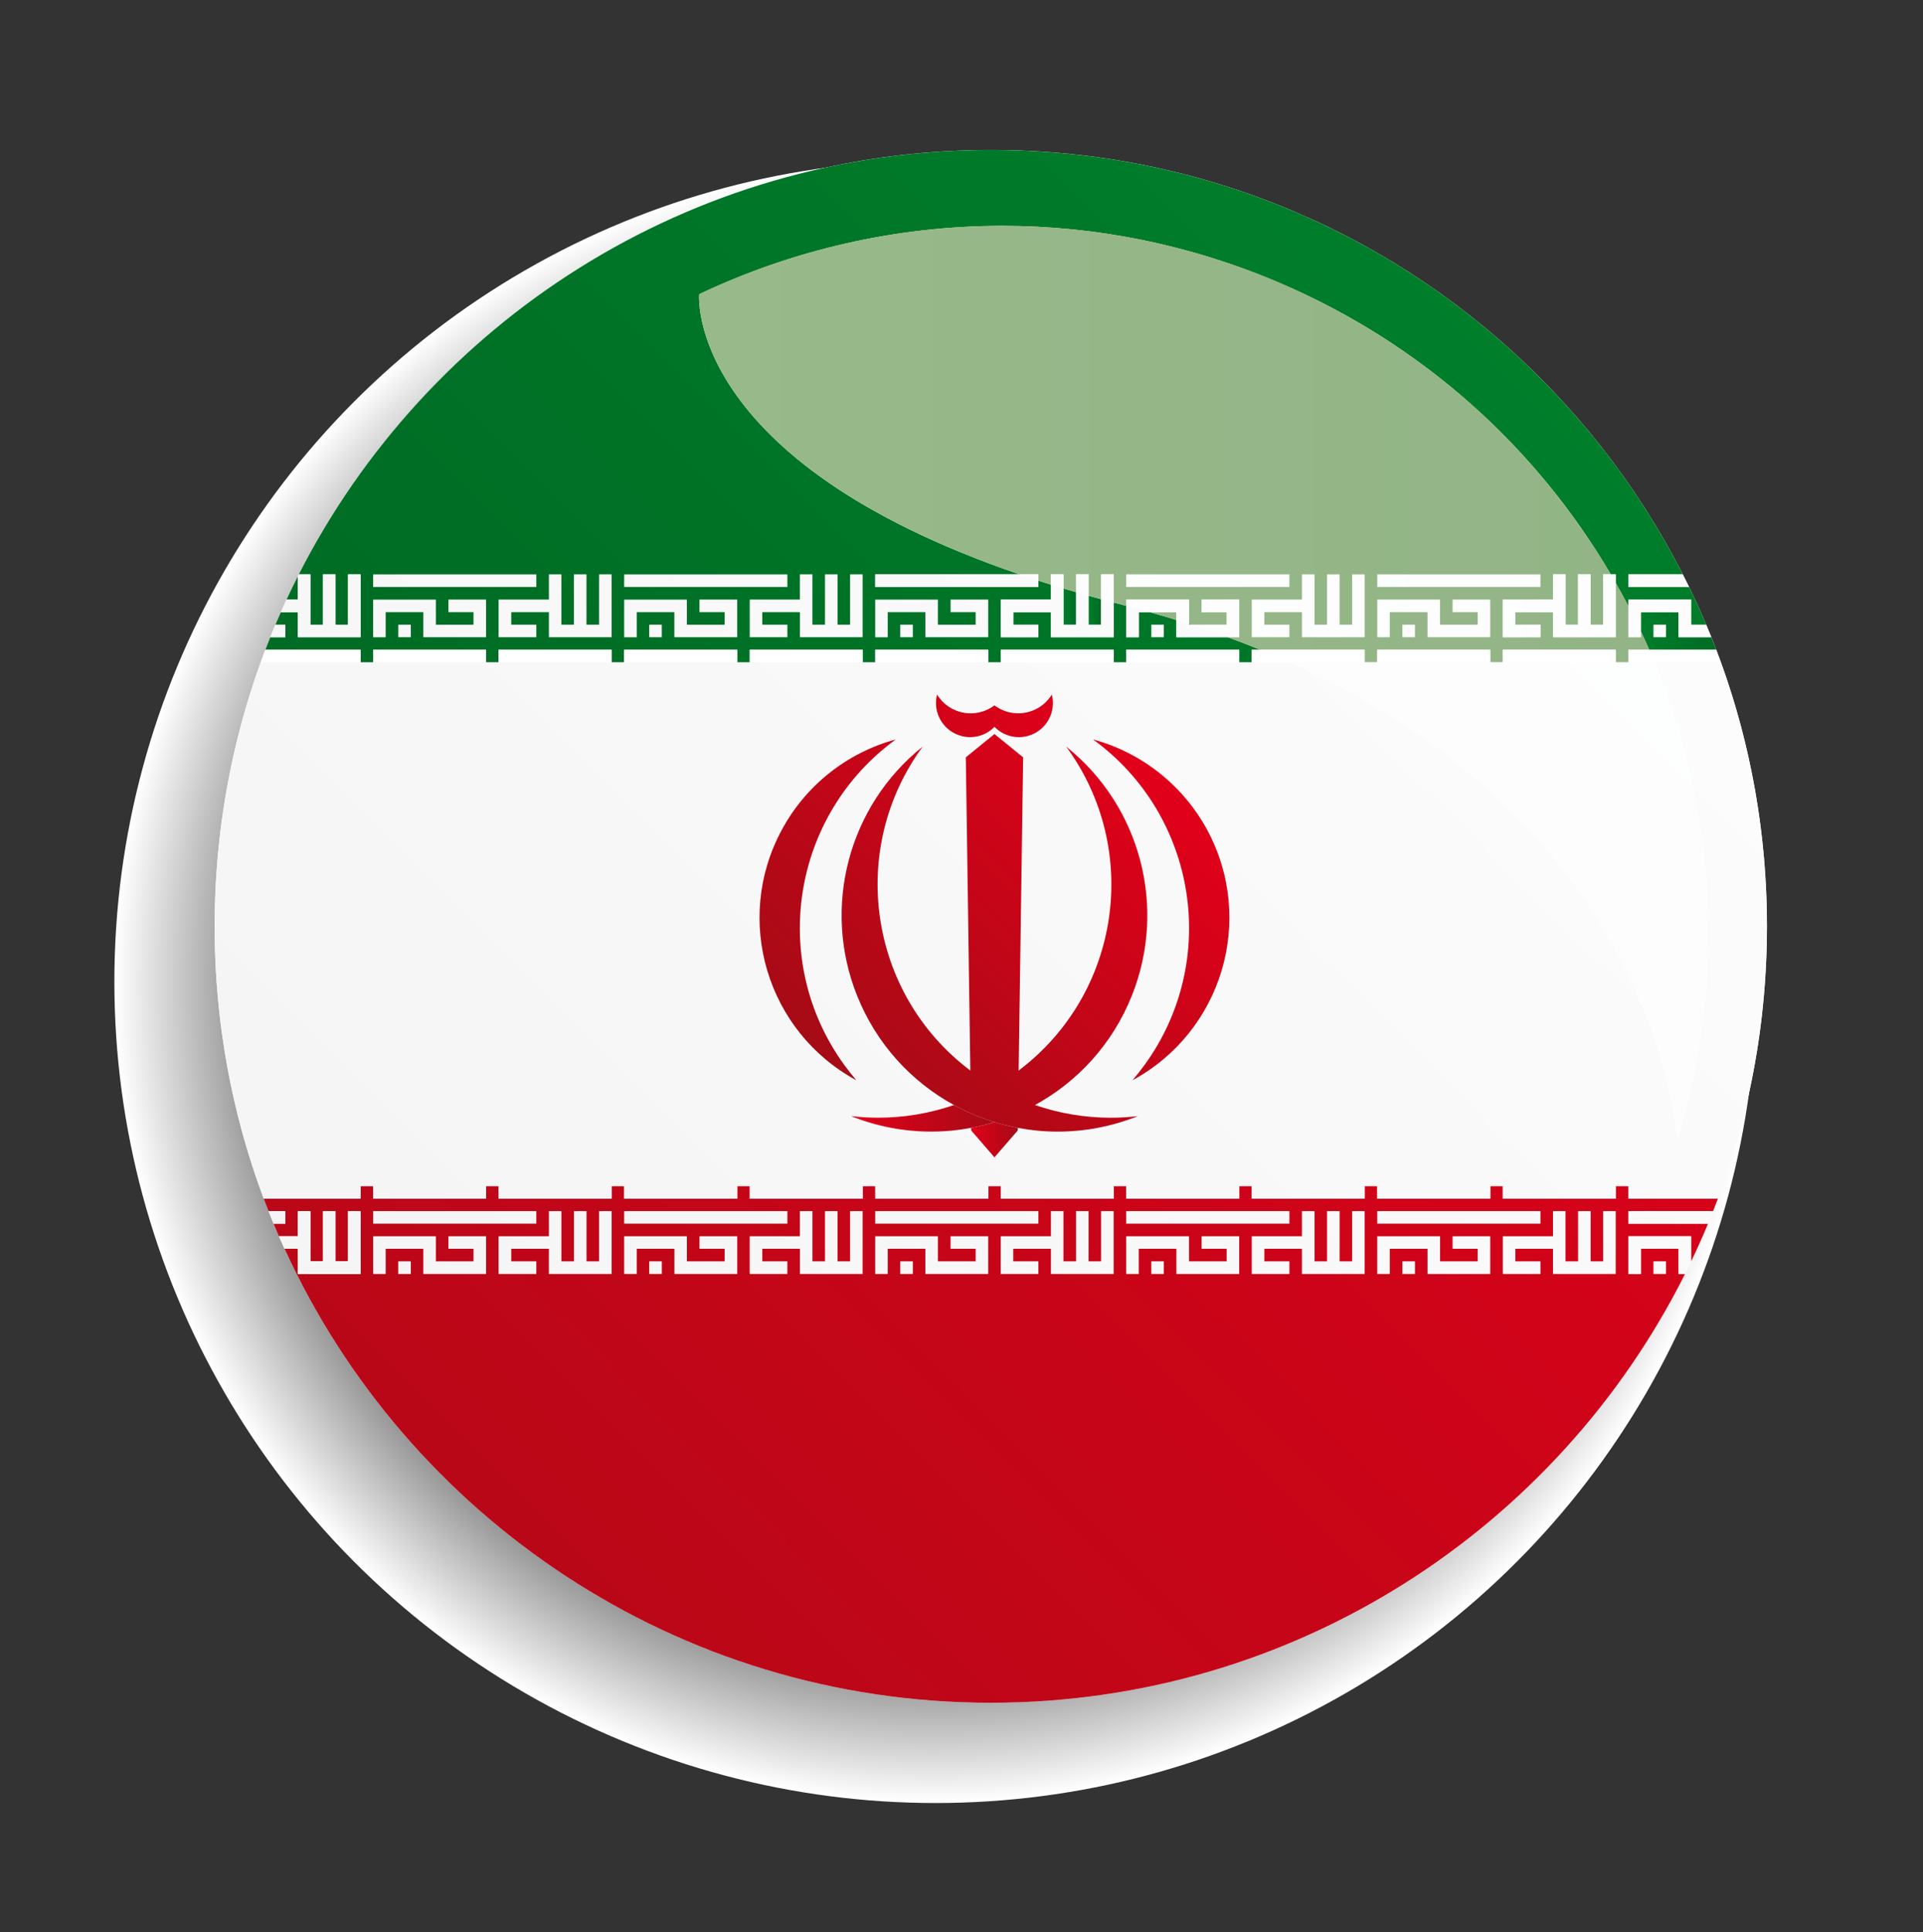 <?xml version="1.0" encoding="utf-8"?>
<!-- Generator: Adobe Illustrator 15.1.0, SVG Export Plug-In . SVG Version: 6.00 Build 0)  -->
<!DOCTYPE svg PUBLIC "-//W3C//DTD SVG 1.1//EN" "http://www.w3.org/Graphics/SVG/1.1/DTD/svg11.dtd">
<svg version="1.1" id="Ebene_2" xmlns="http://www.w3.org/2000/svg" xmlns:xlink="http://www.w3.org/1999/xlink" x="0px" y="0px"
	 width="69.928px" height="70.239px" viewBox="0 0 69.928 70.239" enable-background="new 0 0 69.928 70.239" xml:space="preserve">
<rect x="0" y="0" width="69.928" height="70.239" fill="#333333" stroke="none"/>
<radialGradient id="SVGID_1_" cx="33.737" cy="35.97" r="74.218" gradientTransform="matrix(0.402 0 0 0.402 20.445 21.218)" gradientUnits="userSpaceOnUse">
	<stop  offset="0.587" style="stop-color:#000000"/>
	<stop  offset="0.63" style="stop-color:#121212"/>
	<stop  offset="0.715" style="stop-color:#414141"/>
	<stop  offset="0.835" style="stop-color:#8D8D8D"/>
	<stop  offset="0.984" style="stop-color:#F4F4F4"/>
	<stop  offset="1" style="stop-color:#FFFFFF"/>
</radialGradient>
<circle fill="url(#SVGID_1_)" cx="34.018" cy="35.688" r="29.859"/>
<g>
	<path fill="#FFFFFF" d="M7.805,33.677c0-15.588,12.636-28.225,28.225-28.225c15.591,0,28.224,12.637,28.224,28.225
		S51.62,61.902,36.029,61.902C20.441,61.902,7.805,49.265,7.805,33.677z"/>
	<g>
		<linearGradient id="SVGID_2_" gradientUnits="userSpaceOnUse" x1="43.176" y1="22.696" x2="43.362" y2="22.696">
			<stop  offset="0" style="stop-color:#008B2F"/>
			<stop  offset="1" style="stop-color:#006321"/>
		</linearGradient>
		<path fill="url(#SVGID_2_)" d="M43.237,22.682v0.028h0.088C43.297,22.701,43.266,22.69,43.237,22.682z"/>
		<linearGradient id="SVGID_3_" gradientUnits="userSpaceOnUse" x1="57.766" y1="22.938" x2="63.587" y2="22.938">
			<stop  offset="0" style="stop-color:#008B2F"/>
			<stop  offset="1" style="stop-color:#006321"/>
		</linearGradient>
		<path fill="url(#SVGID_3_)" d="M61.038,22.254H59.67v0.703c0.104,0.22,0.204,0.442,0.302,0.665h2.438
			c-0.059-0.153-0.117-0.305-0.179-0.456h-1.193V22.254z"/>
		<linearGradient id="SVGID_4_" gradientUnits="userSpaceOnUse" x1="39.268" y1="22.183" x2="40.237" y2="22.183">
			<stop  offset="0" style="stop-color:#008B2F"/>
			<stop  offset="1" style="stop-color:#006321"/>
		</linearGradient>
		<path fill="url(#SVGID_4_)" d="M39.585,21.657v1.053h0.456v-0.927C39.887,21.741,39.735,21.699,39.585,21.657z"/>
		<linearGradient id="SVGID_5_" gradientUnits="userSpaceOnUse" x1="38.356" y1="22.05" x2="39.324" y2="22.05">
			<stop  offset="0" style="stop-color:#008B2F"/>
			<stop  offset="1" style="stop-color:#006321"/>
		</linearGradient>
		<path fill="url(#SVGID_5_)" d="M38.672,21.392v1.318h0.456v-1.184C38.974,21.481,38.822,21.437,38.672,21.392z"/>
		<linearGradient id="SVGID_6_" gradientUnits="userSpaceOnUse" x1="69.315" y1="-12.041" x2="9.574" y2="47.7">
			<stop  offset="0" style="stop-color:#008B2F"/>
			<stop  offset="1" style="stop-color:#006321"/>
		</linearGradient>
		<path fill="url(#SVGID_6_)" d="M36.029,5.453c-10.981,0-20.498,6.272-25.164,15.428h0.422v1.829h0.456v-1.829H12.2v1.829h0.456
			v-1.829h0.457v2.285h-2.281v-0.912h-0.619c-0.067,0.151-0.133,0.302-0.198,0.456h0.361v0.457H9.827
			c-0.061,0.151-0.12,0.303-0.178,0.456h3.464v0.456h0.457v-0.456h4.105v0.456h0.457v-0.456h4.11v0.456h0.456v-0.456h4.11v0.456
			h0.457v-0.456h4.105v0.456h0.457v-0.456h4.109v0.456h0.457v-0.456h4.106v0.456h0.456v-0.456h4.11v0.456h0.455v-0.456h0.313
			c-0.385-0.156-0.778-0.309-1.183-0.456h-1.871v-0.629c-0.316-0.097-0.639-0.192-0.965-0.283h-0.404v0.912h-0.456v-1.144
			c-0.037-0.01-0.074-0.02-0.112-0.029c-0.115-0.03-0.229-0.059-0.344-0.089v1.262h-2.281v-0.912h-1.369v0.456h0.913v0.457h-1.369
			v-1.369h1.825v-0.545c-0.154-0.048-0.306-0.097-0.456-0.145v0.23h-5.935v-0.457h5.255c-12.188-4.162-11.657-10.185-11.657-10.185
			c3.42-1.62,7.186-2.485,11.024-2.485c3.358,0,6.771,0.663,10.057,2.062c5.258,2.242,9.383,6.031,12.07,10.608h0.18v0.31
			c0.157,0.279,0.312,0.561,0.459,0.845v-0.238h2.281v0.912h0.55c-0.196-0.464-0.403-0.921-0.623-1.372h-2.208v-0.457h1.98
			C56.528,11.725,47.013,5.453,36.029,5.453z"/>
		
			<linearGradient id="SVGID_7_" gradientUnits="userSpaceOnUse" x1="-258.868" y1="451.452" x2="-258.459" y2="451.452" gradientTransform="matrix(-148.619 148.619 148.619 148.619 -105509.398 -28646.172)">
			<stop  offset="0" style="stop-color:#008B2F"/>
			<stop  offset="1" style="stop-color:#006321"/>
		</linearGradient>
		<path fill="url(#SVGID_7_)" d="M10.832,20.948c-0.142,0.28-0.28,0.564-0.413,0.85h0.413V20.948z"/>
		<linearGradient id="SVGID_8_" gradientUnits="userSpaceOnUse" x1="62.32" y1="19.074" x2="2.53" y2="78.864">
			<stop  offset="0" style="stop-color:#E2001A"/>
			<stop  offset="1" style="stop-color:#A60B16"/>
		</linearGradient>
		<path fill="url(#SVGID_8_)" d="M59.213,43.117h-0.459v0.456h-4.106v-0.456h-0.456v0.456h-4.109v-0.456h-0.457v0.456h-4.106v-0.456
			h-0.455v0.456h-4.11v-0.456h-0.456v0.456h-4.106v-0.456h-0.457v0.456h-4.109v-0.456h-0.457v0.456h-4.105v-0.456h-0.457v0.456
			h-4.11v-0.456h-0.456v0.456h-4.11v-0.456h-0.457v0.456h-4.105v-0.456h-0.457v0.456H9.588c0.057,0.152,0.116,0.306,0.176,0.456
			h0.611v0.457H9.948c0.063,0.152,0.127,0.304,0.193,0.456h0.69v-0.913h0.456v1.825h0.456v-1.825H12.2v1.825h0.456v-1.825h0.457
			v2.285h-2.281v-0.916h-0.485c4.45,9.737,14.276,16.504,25.683,16.504c11.047,0,20.609-6.345,25.244-15.588h-0.235v-0.916H59.67
			v0.916h-0.457v-1.372h2.281v0.912h0.005c0.216-0.449,0.42-0.906,0.611-1.368h-2.897v-0.457h3.082
			c0.06-0.15,0.118-0.304,0.176-0.456h-3.258V43.117z"/>
		<path fill="#FFFFFF" d="M13.113,23.622H9.648c-0.059,0.152-0.114,0.303-0.17,0.456h3.634V23.622z"/>
		<rect x="13.569" y="23.622" fill="#FFFFFF" width="4.105" height="0.456"/>
		<rect x="18.131" y="23.622" fill="#FFFFFF" width="4.11" height="0.456"/>
		<rect x="22.697" y="23.622" fill="#FFFFFF" width="4.11" height="0.456"/>
		<rect x="27.263" y="23.622" fill="#FFFFFF" width="4.105" height="0.456"/>
		<rect x="31.825" y="23.622" fill="#FFFFFF" width="4.109" height="0.456"/>
		<rect x="36.391" y="23.622" fill="#FFFFFF" width="4.106" height="0.456"/>
		<rect x="40.953" y="23.622" fill="#FFFFFF" width="4.11" height="0.456"/>
		<path fill="#FFFFFF" d="M45.832,23.622h-0.313v0.456h1.381C46.553,23.923,46.195,23.77,45.832,23.622z"/>
		<path fill="#FFFFFF" d="M62.41,23.622h-2.438c0.066,0.151,0.131,0.304,0.194,0.456h2.414
			C62.523,23.925,62.468,23.774,62.41,23.622z"/>
		<linearGradient id="SVGID_9_" gradientUnits="userSpaceOnUse" x1="68.626" y1="1.042" x2="4.429" y2="65.239">
			<stop  offset="0" style="stop-color:#FFFFFF"/>
			<stop  offset="1" style="stop-color:#F2F2F3"/>
		</linearGradient>
		<path fill="url(#SVGID_9_)" d="M36.391,23.166h1.369v-0.457h-0.913v-0.456h1.369v0.912h2.281v-1.262
			c-0.153-0.04-0.306-0.081-0.456-0.122v0.927h-0.456v-1.053c-0.154-0.043-0.306-0.087-0.457-0.131v1.184h-0.456v-1.318
			c-0.153-0.046-0.307-0.093-0.457-0.14v0.545h-1.825V23.166z M19.503,20.881h-5.934v0.457h5.934V20.881z M18.131,23.166h1.372
			v-0.457h-0.912v-0.456h1.369v0.912h2.281v-2.285h-0.457v1.829h-0.457v-1.829h-0.456v1.829h-0.457v-1.829H19.96v0.917h-1.829
			V23.166z M28.632,20.881h-5.935v0.457h5.935V20.881z M27.263,23.166h1.369v-0.457H27.72v-0.456h1.368v0.912h2.281v-2.285h-0.456
			v1.829h-0.457v-1.829H30v1.829h-0.457v-1.829h-0.457v0.917h-1.824V23.166z M37.76,21.107c-0.231-0.075-0.458-0.15-0.68-0.226
			h-5.255v0.457h5.935V21.107z M58.754,20.881h-0.18c0.061,0.104,0.12,0.206,0.18,0.31V20.881z M61.193,20.881h-1.98v0.457h2.208
			C61.346,21.184,61.271,21.033,61.193,20.881z M10.832,23.166h2.281v-2.285h-0.457v1.829H12.2v-1.829h-0.457v1.829h-0.456v-1.829
			h-0.422c-0.012,0.022-0.022,0.044-0.034,0.067v0.85h-0.413c-0.07,0.151-0.139,0.303-0.207,0.457h0.619V23.166z M14.938,23.166
			v-0.457h-0.456v0.457H14.938z M24.065,23.166v-0.457h-0.457v0.457H24.065z M33.194,23.166v-0.457h-0.457v0.457H33.194z
			 M42.322,22.709h-0.456v0.457h0.456V22.709z M60.582,23.166v-0.457h-0.456v0.457H60.582z M43.325,22.709h-0.088v-0.028
			c-0.152-0.049-0.304-0.097-0.459-0.145v0.629h1.871C44.219,23.008,43.778,22.856,43.325,22.709z M41.409,22.254h0.404
			c-0.281-0.08-0.57-0.157-0.86-0.232v1.144h0.456V22.254z M14.025,22.254h1.369v0.912h2.281v-1.369h-1.369v0.457h0.912v0.456
			h-1.368v-0.912h-2.281v1.369h0.456V22.254z M23.153,22.254h1.369v0.912h2.285v-1.369h-1.372v0.457h0.916v0.456h-1.373v-0.912
			h-2.281v1.369h0.457V22.254z M32.282,22.254h1.368v0.912h2.285v-1.369h-1.369v0.457h0.913v0.456h-1.373v-0.912h-2.281v1.369h0.457
			V22.254z M59.67,22.254h1.368v0.912h1.193c-0.062-0.152-0.124-0.306-0.188-0.457h-0.55v-0.912h-2.281v0.238
			c0.158,0.305,0.311,0.611,0.457,0.921V22.254z M10.375,22.709h-0.361c-0.063,0.151-0.126,0.304-0.188,0.457h0.548V22.709z
			 M14.481,46.314h0.456v-0.46h-0.456V46.314z M23.609,46.314h0.457v-0.46h-0.457V46.314z M32.737,46.314h0.457v-0.46h-0.457V46.314
			z M41.866,46.314h0.456v-0.46h-0.456V46.314z M50.997,46.314h0.457v-0.46h-0.457V46.314z M60.126,46.314h0.456v-0.46h-0.456
			V46.314z M16.306,45.398h0.912v0.456h-1.368v-0.912h-2.281v1.372h0.456v-0.916h1.369v0.916h2.281v-1.372h-1.369V45.398z
			 M25.435,45.398h0.916v0.456h-1.373v-0.912h-2.281v1.372h0.457v-0.916h1.369v0.916h2.285v-1.372h-1.372V45.398z M34.566,45.398
			h0.913v0.456h-1.373v-0.912h-2.281v1.372h0.457v-0.916h1.368v0.916h2.285v-1.372h-1.369V45.398z M43.694,45.398h0.912v0.456
			h-1.369v-0.912h-2.284v1.372h0.456v-0.916h1.369v0.916h2.285v-1.372h-1.369V45.398z M52.822,45.398h0.913v0.456h-1.369v-0.912
			h-2.284v1.372h0.456v-0.916h1.372v0.916h2.281v-1.372h-1.369V45.398z M61.494,44.942h-2.281v1.372h0.457v-0.916h1.368v0.916h0.235
			c0.077-0.153,0.152-0.306,0.226-0.46h-0.005V44.942z M10.375,44.029H9.764c0.06,0.153,0.122,0.305,0.185,0.457h0.427V44.029z
			 M12.656,45.854H12.2v-1.825h-0.457v1.825h-0.456v-1.825h-0.456v0.913h-0.69c0.067,0.152,0.135,0.305,0.205,0.456h0.485v0.916
			h2.281v-2.285h-0.457V45.854z M19.503,44.029h-5.934v0.457h5.934V44.029z M21.785,45.854h-0.457v-1.825h-0.456v1.825h-0.457
			v-1.825H19.96v0.913h-1.829v1.372h1.372v-0.46h-0.912v-0.456h1.369v0.916h2.281v-2.285h-0.457V45.854z M28.632,44.029h-5.935
			v0.457h5.935V44.029z M30.913,45.854h-0.457v-1.825H30v1.825h-0.457v-1.825h-0.457v0.913h-1.824v1.372h1.369v-0.46H27.72v-0.456
			h1.368v0.916h2.281v-2.285h-0.456V45.854z M37.76,44.029h-5.935v0.457h5.935V44.029z M40.041,45.854h-0.456v-1.825h-0.457v1.825
			h-0.456v-1.825h-0.457v0.913h-1.825v1.372h1.369v-0.46h-0.913v-0.456h1.369v0.916h2.281v-2.285h-0.456V45.854z M46.888,44.029
			h-5.935v0.457h5.935V44.029z M49.169,45.854h-0.456v-1.825h-0.456v1.825h-0.456v-1.825h-0.457v0.913h-1.825v1.372h1.369v-0.46
			h-0.912v-0.456h1.368v0.916h2.281v-2.285h-0.456V45.854z M56.016,44.029h-5.934v0.457h5.934V44.029z M58.297,45.854h-0.455v-1.825
			h-0.457v1.825h-0.456v-1.825h-0.456v0.913h-1.825v1.372h1.368v-0.46h-0.912v-0.456h1.369v0.916h2.281v-2.285h-0.457V45.854z
			 M59.213,44.486h2.897c0.063-0.152,0.124-0.304,0.185-0.457h-3.082V44.486z M62.58,24.078h-2.414
			c2.226,5.379,2.635,11.507,0.821,17.38c0,0-0.569-11.323-14.088-17.38H9.479c-1.083,2.996-1.674,6.229-1.674,9.599
			c0,3.482,0.63,6.816,1.783,9.896h3.525v-0.456h0.457v0.456h4.105v-0.456h0.457v0.456h4.11v-0.456h0.456v0.456h4.11v-0.456h0.457
			v0.456h4.105v-0.456h0.457v0.456h4.109v-0.456h0.457v0.456h4.106v-0.456h0.456v0.456h4.11v-0.456h0.455v0.456h4.106v-0.456h0.457
			v0.456h4.109v-0.456h0.456v0.456h4.106v-0.456h0.459v0.456h3.258c1.152-3.079,1.782-6.413,1.782-9.896
			C64.253,30.307,63.662,27.074,62.58,24.078z"/>
		<linearGradient id="SVGID_10_" gradientUnits="userSpaceOnUse" x1="35.314" y1="41.434" x2="37.011" y2="41.434">
			<stop  offset="0" style="stop-color:#E2001A"/>
			<stop  offset="1" style="stop-color:#A60B16"/>
		</linearGradient>
		<path fill="url(#SVGID_10_)" d="M36.163,40.793c-0.278,0.085-0.561,0.155-0.849,0.209l0.001,0.094l0.847,0.978l0.848-0.978
			l0.001-0.093C36.725,40.949,36.441,40.878,36.163,40.793z"/>
		<linearGradient id="SVGID_11_" gradientUnits="userSpaceOnUse" x1="30.945" y1="40.656" x2="36.163" y2="40.656">
			<stop  offset="0" style="stop-color:#E2001A"/>
			<stop  offset="1" style="stop-color:#A60B16"/>
		</linearGradient>
		<path fill="url(#SVGID_11_)" d="M34.689,40.172c-0.883,0.304-1.814,0.461-2.755,0.461c-0.33,0-0.66-0.02-0.989-0.059
			c0.957,0.383,1.944,0.564,2.917,0.564c0.49,0,0.977-0.047,1.452-0.137c0.288-0.054,0.57-0.124,0.849-0.209
			C35.652,40.637,35.158,40.428,34.689,40.172z"/>
		<linearGradient id="SVGID_12_" gradientUnits="userSpaceOnUse" x1="42.101" y1="27.977" x2="30.775" y2="39.302">
			<stop  offset="0" style="stop-color:#E2001A"/>
			<stop  offset="1" style="stop-color:#A60B16"/>
		</linearGradient>
		<path fill="url(#SVGID_12_)" d="M34.968,26.758c0.103,0.027,0.207,0.04,0.311,0.04c0.328,0,0.647-0.131,0.884-0.374
			c0.244,0.249,0.565,0.374,0.887,0.374c0.311,0,0.624-0.117,0.866-0.352c0.315-0.312,0.442-0.764,0.333-1.195
			c-0.272,0.439-0.742,0.681-1.223,0.681c-0.257,0-0.517-0.069-0.751-0.214c-0.039-0.022-0.075-0.047-0.112-0.076
			c-0.259,0.196-0.564,0.291-0.866,0.291c-0.434,0-0.861-0.196-1.144-0.57c-0.029-0.036-0.054-0.072-0.079-0.112
			C33.903,25.914,34.306,26.587,34.968,26.758z M37.636,40.172c1.546-0.845,2.818-2.211,3.523-3.976
			c1.286-3.215,0.315-6.894-2.389-9.055c2.747,3.745,1.969,8.994-1.728,11.778l0.164-11.387l-1.043-0.847l-1.042,0.847l0.164,11.387
			c-3.697-2.784-4.475-8.033-1.732-11.778c-2.705,2.162-3.671,5.84-2.386,9.055c0.706,1.764,1.978,3.131,3.523,3.976
			c0.469,0.256,0.962,0.465,1.473,0.621c0.278,0.085,0.562,0.155,0.849,0.21c0.476,0.089,0.962,0.136,1.451,0.136
			c0.971,0,1.958-0.182,2.915-0.564c-0.33,0.039-0.66,0.059-0.989,0.059C39.448,40.633,38.518,40.476,37.636,40.172z M43.897,30.169
			c-0.877-1.619-2.376-2.807-4.15-3.288c3.788,2.755,4.625,8.056,1.869,11.84c-0.138,0.188-0.282,0.373-0.435,0.551
			C44.444,37.504,45.66,33.431,43.897,30.169z M32.575,26.881c-1.774,0.481-3.273,1.669-4.146,3.288
			c-1.764,3.262-0.551,7.335,2.711,9.103c-0.151-0.178-0.297-0.362-0.435-0.551C27.955,34.937,28.792,29.636,32.575,26.881z"/>
	</g>
	<linearGradient id="SVGID_13_" gradientUnits="userSpaceOnUse" x1="40.272" y1="22.395" x2="44.605" y2="22.395">
		<stop  offset="0" style="stop-color:#A2C291"/>
		<stop  offset="1" style="stop-color:#86AA7E"/>
	</linearGradient>
	<path fill="url(#SVGID_13_)" d="M42.778,22.254h-0.965c0.326,0.091,0.648,0.186,0.965,0.283V22.254z"/>
	<linearGradient id="SVGID_14_" gradientUnits="userSpaceOnUse" x1="50.267" y1="22.938" x2="52.319" y2="22.938">
		<stop  offset="0" style="stop-color:#A2C291"/>
		<stop  offset="1" style="stop-color:#86AA7E"/>
	</linearGradient>
	<rect x="50.997" y="22.709" fill="url(#SVGID_14_)" width="0.457" height="0.457"/>
	<linearGradient id="SVGID_15_" gradientUnits="userSpaceOnUse" x1="43.513" y1="22.482" x2="61.969" y2="22.482">
		<stop  offset="0" style="stop-color:#A2C291"/>
		<stop  offset="1" style="stop-color:#86AA7E"/>
	</linearGradient>
	<polygon fill="url(#SVGID_15_)" points="52.822,22.254 52.822,21.797 54.191,21.797 54.191,23.166 51.91,23.166 51.91,22.254 
		50.538,22.254 50.538,23.166 50.082,23.166 50.082,21.797 52.366,21.797 52.366,22.709 53.735,22.709 53.735,22.254 	"/>
	<linearGradient id="SVGID_16_" gradientUnits="userSpaceOnUse" x1="31.466" y1="21.109" x2="58.119" y2="21.109">
		<stop  offset="0" style="stop-color:#A2C291"/>
		<stop  offset="1" style="stop-color:#86AA7E"/>
	</linearGradient>
	<rect x="40.953" y="20.881" fill="url(#SVGID_16_)" width="5.935" height="0.457"/>
	<linearGradient id="SVGID_17_" gradientUnits="userSpaceOnUse" x1="38.954" y1="22.023" x2="57.397" y2="22.023">
		<stop  offset="0" style="stop-color:#A2C291"/>
		<stop  offset="1" style="stop-color:#86AA7E"/>
	</linearGradient>
	<polygon fill="url(#SVGID_17_)" points="48.713,22.709 49.169,22.709 49.169,20.881 49.625,20.881 49.625,23.166 47.344,23.166 
		47.344,22.254 45.976,22.254 45.976,22.709 46.888,22.709 46.888,23.166 45.519,23.166 45.519,21.797 47.344,21.797 47.344,20.881 
		47.801,20.881 47.801,22.709 48.257,22.709 48.257,20.881 48.713,20.881 	"/>
	<linearGradient id="SVGID_18_" gradientUnits="userSpaceOnUse" x1="40.597" y1="21.109" x2="67.246" y2="21.109">
		<stop  offset="0" style="stop-color:#A2C291"/>
		<stop  offset="1" style="stop-color:#86AA7E"/>
	</linearGradient>
	<rect x="50.082" y="20.881" fill="url(#SVGID_18_)" width="5.934" height="0.457"/>
	<linearGradient id="SVGID_19_" gradientUnits="userSpaceOnUse" x1="-29.817" y1="16.144" x2="125.364" y2="16.144">
		<stop  offset="0" style="stop-color:#A2C291"/>
		<stop  offset="1" style="stop-color:#86AA7E"/>
	</linearGradient>
	<path fill="url(#SVGID_19_)" d="M36.447,8.21c-3.838,0-7.604,0.865-11.024,2.485c0,0-0.53,6.023,11.657,10.185h0.68v0.226
		c0.15,0.048,0.302,0.097,0.456,0.145v-0.371h0.457v0.511c0.15,0.045,0.302,0.09,0.456,0.134v-0.645h0.457v0.776
		c0.15,0.042,0.302,0.084,0.456,0.125v-0.901h0.456v1.023c0.114,0.03,0.229,0.059,0.344,0.089c0.038,0.01,0.075,0.02,0.112,0.029
		v-0.225h2.284v0.884c0.028,0.009,0.06,0.019,0.088,0.028h1.281v-0.456h-0.912v-0.457h1.369v1.369h-0.414
		c0.404,0.147,0.798,0.3,1.183,0.456h3.793v0.456h0.457v-0.456h4.109v0.456h0.456v-0.456h4.106v0.456h0.459v-0.456h0.759
		c-0.098-0.223-0.198-0.445-0.302-0.665v0.209h-0.457v-1.13c-0.147-0.284-0.302-0.566-0.459-0.845v1.976h-2.281v-0.912h-1.369v0.456
		h0.912v0.457h-1.368v-1.369h1.825v-0.917h0.456v1.829h0.456v-1.829h0.457v1.829h0.455v-1.829h0.277
		c-2.688-4.578-6.812-8.366-12.07-10.608C43.219,8.873,39.806,8.21,36.447,8.21z"/>
	<path fill="#FFFFFF" d="M49.625,23.622h-3.793c0.363,0.148,0.721,0.301,1.067,0.456h2.726V23.622z"/>
	<rect x="50.082" y="23.622" fill="#FFFFFF" width="4.109" height="0.456"/>
	<rect x="54.647" y="23.622" fill="#FFFFFF" width="4.106" height="0.456"/>
	<path fill="#FFFFFF" d="M59.972,23.622h-0.759v0.456h0.953C60.103,23.926,60.038,23.773,59.972,23.622z"/>
	<linearGradient id="SVGID_20_" gradientUnits="userSpaceOnUse" x1="36.211" y1="20.994" x2="40.177" y2="20.994">
		<stop  offset="0" style="stop-color:#FFFFFF"/>
		<stop  offset="1" style="stop-color:#F8F9F9"/>
	</linearGradient>
	<path fill="url(#SVGID_20_)" d="M37.76,20.881h-0.68c0.222,0.076,0.449,0.151,0.68,0.226V20.881z"/>
	<linearGradient id="SVGID_21_" gradientUnits="userSpaceOnUse" x1="37.632" y1="21.136" x2="40.296" y2="21.136">
		<stop  offset="0" style="stop-color:#FFFFFF"/>
		<stop  offset="1" style="stop-color:#F8F9F9"/>
	</linearGradient>
	<path fill="url(#SVGID_21_)" d="M38.672,20.881h-0.457v0.371c0.15,0.046,0.303,0.093,0.457,0.14V20.881z"/>
	<linearGradient id="SVGID_22_" gradientUnits="userSpaceOnUse" x1="38.544" y1="21.269" x2="41.21" y2="21.269">
		<stop  offset="0" style="stop-color:#FFFFFF"/>
		<stop  offset="1" style="stop-color:#F8F9F9"/>
	</linearGradient>
	<path fill="url(#SVGID_22_)" d="M39.585,20.881h-0.457v0.645c0.151,0.044,0.303,0.087,0.457,0.131V20.881z"/>
	<linearGradient id="SVGID_23_" gradientUnits="userSpaceOnUse" x1="39.458" y1="21.392" x2="42.119" y2="21.392">
		<stop  offset="0" style="stop-color:#FFFFFF"/>
		<stop  offset="1" style="stop-color:#F8F9F9"/>
	</linearGradient>
	<path fill="url(#SVGID_23_)" d="M40.497,20.881h-0.456v0.901c0.15,0.041,0.303,0.082,0.456,0.122V20.881z"/>
	<linearGradient id="SVGID_24_" gradientUnits="userSpaceOnUse" x1="33.362" y1="21.109" x2="67.989" y2="21.109">
		<stop  offset="0" style="stop-color:#FFFFFF"/>
		<stop  offset="1" style="stop-color:#F8F9F9"/>
	</linearGradient>
	<rect x="40.953" y="20.881" fill="url(#SVGID_24_)" width="5.935" height="0.457"/>
	<linearGradient id="SVGID_25_" gradientUnits="userSpaceOnUse" x1="40.266" y1="22.023" x2="64.226" y2="22.023">
		<stop  offset="0" style="stop-color:#FFFFFF"/>
		<stop  offset="1" style="stop-color:#F8F9F9"/>
	</linearGradient>
	<polygon fill="url(#SVGID_25_)" points="49.625,20.881 49.169,20.881 49.169,22.709 48.713,22.709 48.713,20.881 48.257,20.881 
		48.257,22.709 47.801,22.709 47.801,20.881 47.344,20.881 47.344,21.797 45.519,21.797 45.519,23.166 46.888,23.166 46.888,22.709 
		45.976,22.709 45.976,22.254 47.344,22.254 47.344,23.166 49.625,23.166 	"/>
	<linearGradient id="SVGID_26_" gradientUnits="userSpaceOnUse" x1="42.492" y1="21.109" x2="77.113" y2="21.109">
		<stop  offset="0" style="stop-color:#FFFFFF"/>
		<stop  offset="1" style="stop-color:#F8F9F9"/>
	</linearGradient>
	<rect x="50.082" y="20.881" fill="url(#SVGID_26_)" width="5.934" height="0.457"/>
	<linearGradient id="SVGID_27_" gradientUnits="userSpaceOnUse" x1="49.395" y1="22.023" x2="73.355" y2="22.023">
		<stop  offset="0" style="stop-color:#FFFFFF"/>
		<stop  offset="1" style="stop-color:#F8F9F9"/>
	</linearGradient>
	<path fill="url(#SVGID_27_)" d="M58.574,20.881h-0.277v1.829h-0.455v-1.829h-0.457v1.829h-0.456v-1.829h-0.456v0.917h-1.825v1.369
		h1.368v-0.457h-0.912v-0.456h1.369v0.912h2.281V21.19C58.694,21.087,58.635,20.984,58.574,20.881z"/>
	<linearGradient id="SVGID_28_" gradientUnits="userSpaceOnUse" x1="50.296" y1="22.938" x2="53.437" y2="22.938">
		<stop  offset="0" style="stop-color:#FFFFFF"/>
		<stop  offset="1" style="stop-color:#F8F9F9"/>
	</linearGradient>
	<rect x="50.997" y="22.709" fill="url(#SVGID_28_)" width="0.457" height="0.457"/>
	<linearGradient id="SVGID_29_" gradientUnits="userSpaceOnUse" x1="58.512" y1="22.601" x2="61.653" y2="22.601">
		<stop  offset="0" style="stop-color:#FFFFFF"/>
		<stop  offset="1" style="stop-color:#F8F9F9"/>
	</linearGradient>
	<path fill="url(#SVGID_29_)" d="M59.213,22.036v1.13h0.457v-0.209C59.523,22.646,59.371,22.34,59.213,22.036z"/>
	<linearGradient id="SVGID_30_" gradientUnits="userSpaceOnUse" x1="37.45" y1="22.24" x2="53.148" y2="22.24">
		<stop  offset="0" style="stop-color:#FFFFFF"/>
		<stop  offset="1" style="stop-color:#F8F9F9"/>
	</linearGradient>
	<path fill="url(#SVGID_30_)" d="M43.237,21.797h-2.284v0.225c0.29,0.075,0.579,0.152,0.86,0.232h0.965v0.283
		c0.155,0.048,0.307,0.095,0.459,0.145V21.797z"/>
	<linearGradient id="SVGID_31_" gradientUnits="userSpaceOnUse" x1="40.659" y1="22.482" x2="52.605" y2="22.482">
		<stop  offset="0" style="stop-color:#FFFFFF"/>
		<stop  offset="1" style="stop-color:#F8F9F9"/>
	</linearGradient>
	<path fill="url(#SVGID_31_)" d="M45.063,21.797h-1.369v0.457h0.912v0.456h-1.281c0.453,0.147,0.894,0.298,1.324,0.457h0.414V21.797
		z"/>
	<linearGradient id="SVGID_32_" gradientUnits="userSpaceOnUse" x1="43.78" y1="22.482" x2="72.022" y2="22.482">
		<stop  offset="0" style="stop-color:#FFFFFF"/>
		<stop  offset="1" style="stop-color:#F8F9F9"/>
	</linearGradient>
	<polygon fill="url(#SVGID_32_)" points="54.191,21.797 52.822,21.797 52.822,22.254 53.735,22.254 53.735,22.709 52.366,22.709 
		52.366,21.797 50.082,21.797 50.082,23.166 50.538,23.166 50.538,22.254 51.91,22.254 51.91,23.166 54.191,23.166 	"/>
	
		<linearGradient id="SVGID_33_" gradientUnits="userSpaceOnUse" x1="-258.98" y1="451.487" x2="-258.576" y2="451.487" gradientTransform="matrix(-155.832 155.832 155.832 155.832 -110637.711 -29987.535)">
		<stop  offset="0" style="stop-color:#FFFFFF"/>
		<stop  offset="1" style="stop-color:#F8F9F9"/>
	</linearGradient>
	<path fill="url(#SVGID_33_)" d="M60.166,24.078h-0.953h-0.459h-4.106h-0.456h-4.109h-0.457h-2.726
		c13.519,6.058,14.088,17.38,14.088,17.38C62.801,35.585,62.392,29.457,60.166,24.078z"/>
</g>
</svg>
